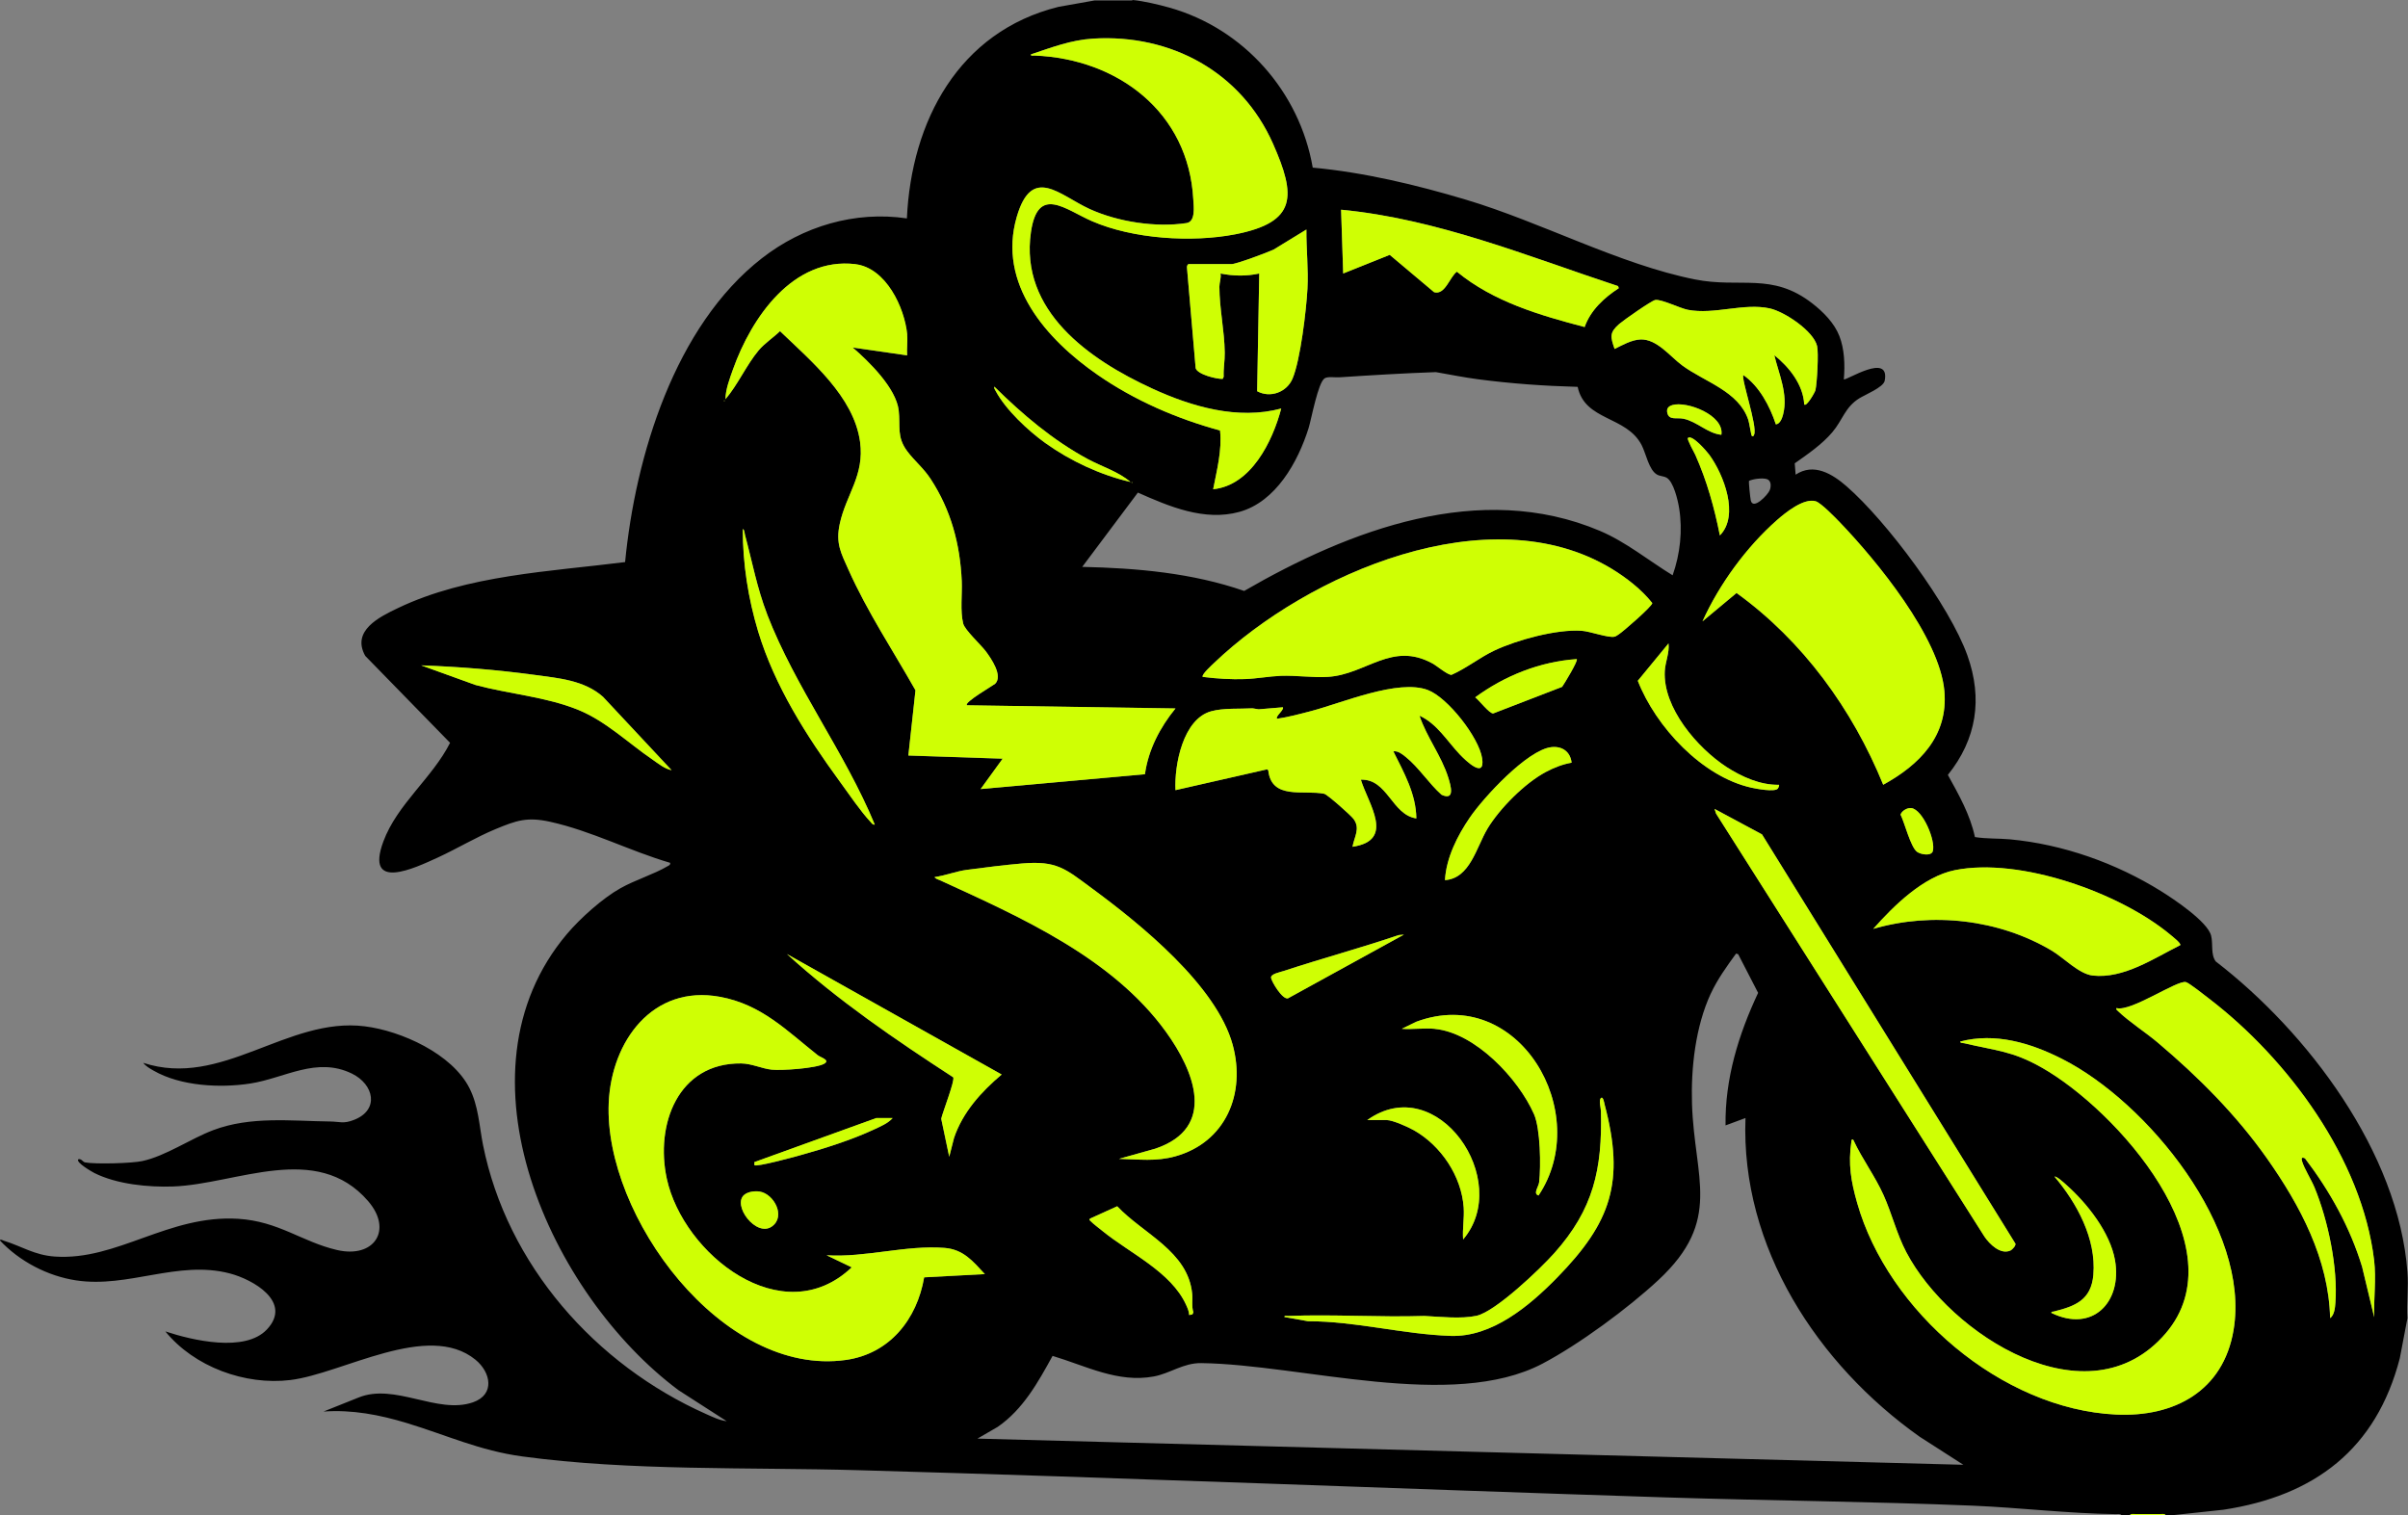 <svg xmlns="http://www.w3.org/2000/svg" id="Layer_2" data-name="Layer 2" viewBox="0 0 297.2 187.01"><rect x="0" y="0" width="297.2" height="187.01" fill="#808080" stroke="none"/><defs><style>      .cls-1 {        fill: #cfff04;      }    </style></defs><g id="Layer_2-2" data-name="Layer 2"><g><path d="M139.78,0c1.3.11,3.27.58,4.55.94,9.17,2.58,16.07,10.38,17.69,19.75,6.36.59,12.76,2.12,18.88,3.95,9.32,2.78,18.97,7.99,28.29,9.85,5.61,1.12,9.5-.92,14.49,2.96,1.35,1.05,2.71,2.41,3.34,4.03s.7,3.55.55,5.34c.21.24,5.75-3.42,5.04.19-.16.8-2.44,1.72-3.14,2.16-1.77,1.11-2.04,2.67-3.32,4.18s-3.05,2.72-4.64,3.84l.11,1.4c2.24-1.49,4.52-.1,6.27,1.42,4.96,4.31,12.73,14.73,14.93,20.89,1.91,5.35,1.14,10.33-2.41,14.75,1.35,2.45,2.75,4.9,3.34,7.67,1.42.23,2.87.15,4.31.28,6.56.61,13.12,2.94,18.68,6.41,1.54.96,5.73,3.75,6.16,5.48.26,1.04-.07,2.31.57,3.18,11.34,8.73,22.58,23.59,23.66,38.35.14,1.84-.1,3.83,0,5.69l-.94,4.94c-2.91,11.23-10.53,16.99-21.77,18.7l-6.25.67h-.91c-.13-.21-.49-.13-.71-.13-.99-.01-1.99-.01-2.98,0-.22,0-.58-.08-.71.13h-1.03c-.13-.21-.49-.13-.71-.13-5.86-.07-11.72-.79-17.58-1.04-12.64-.52-25.27-.62-37.9-1.02-33.24-1.07-66.45-2.42-99.7-3.36-13.51-.38-28.18.11-41.49-1.7-5.27-.72-9.3-2.62-14.24-4.12-3.37-1.02-6.73-1.67-10.28-1.42l4.3-1.72c4.5-1.85,9.76,2.11,14.15.58,2.74-.96,2.21-3.7.3-5.26-5.87-4.78-16.42,1.73-22.84,2.51-5.59.68-11.87-1.62-15.43-6,3.31,1.1,9.84,2.64,12.54-.25,3.17-3.38-1.71-6.16-4.6-6.91-6.4-1.67-12.51,1.84-18.96.86-3.51-.53-6.99-2.35-9.41-4.94.09-.18.35,0,.48.04,2.25.7,3.8,1.79,6.31,1.96,7.71.53,14-5.19,22.63-4.66,5.01.31,7.88,2.85,12.19,3.85,4.6,1.07,6.93-2.47,3.84-6.04-6.38-7.38-16.24-2.09-24.05-1.8-3.08.11-6.95-.27-9.73-1.66-.27-.14-2.35-1.32-1.98-1.7.41-.09.51.32.84.39,1.27.24,5.82.11,7.07-.17,2.89-.63,5.93-2.75,8.73-3.81,4.64-1.75,9.6-1.13,14.46-1.07,1.2.02,1.61.31,2.9-.19,3.2-1.23,2.49-4.39-.23-5.72-4.37-2.13-8.29.56-12.54,1.22-3.72.58-8.6.33-11.93-1.58-.44-.25-.99-.56-1.29-.97,9.7,3.19,17.76-5.7,27.33-4.51,4.52.56,10.79,3.4,12.93,7.63,1.12,2.22,1.2,4.61,1.67,6.99,2.97,14.84,13.88,27.16,27.54,33.24.79.35,1.69.79,2.54.88l-5.94-3.82c-15.79-11.76-28.3-39.14-13.78-56.31,1.64-1.94,4.4-4.42,6.62-5.66,1.79-1.01,4.09-1.7,5.82-2.72.18-.1.35-.16.3-.41-4.99-1.46-9.69-3.93-14.79-5.06-2.84-.63-4.16-.18-6.76.9-2.43,1.01-4.72,2.4-7.11,3.5-2.88,1.32-9.03,4.25-6.74-1.96,1.71-4.62,6.04-7.84,8.24-12.19l-10.47-10.73c-1.74-3.11,1.74-4.81,4.05-5.91,8.53-4.08,18.76-4.5,28.02-5.67,1.27-13.09,6.13-29.13,16.88-37.5,5.07-3.95,11.48-5.87,17.9-4.92.55-12.01,6.4-23.06,18.7-26.11l4.45-.79h4.66ZM127.69,6.85c10.27.4,19.02,6.99,19.59,17.78.05.89.3,2.73-.85,2.9-3.78.57-8.47-.15-11.95-1.74-3.72-1.7-7.11-5.48-8.99.97-2.41,8.28,3.67,15.13,9.98,19.5,4.56,3.16,9.76,5.41,15.11,6.87.26,2.45-.39,4.87-.85,7.25,4.68-.47,7.34-5.92,8.4-9.96-5.35,1.44-11.07-.23-15.95-2.48-7.73-3.55-16.35-9.57-14.94-19.3.85-5.84,4.23-2.79,7.53-1.35,5.05,2.2,12.32,2.67,17.7,1.62,7.63-1.49,7.49-4.75,4.65-11.17-3.93-8.87-12.6-13.56-22.2-12.98-2.75.17-5.12,1.09-7.69,1.95-.03.23.29.12.45.13ZM165.78,33.75l5.74-2.3,5.48,4.61c1.36.39,1.93-1.89,2.81-2.53,4.51,3.71,10.21,5.37,15.77,6.83.72-2.07,2.43-3.64,4.21-4.79l-.08-.26c-11.21-3.7-22.31-8.29-34.19-9.43l.26,7.89ZM146.5,33.04l1.07,12.4c.23.79,2.6,1.36,3.34,1.33l.12-.27c-.05-1.01.15-1.97.13-2.98-.03-2.7-.66-5.44-.66-8.14,0-.53.24-1.06.14-1.62,1.63.32,3.15.35,4.78,0l-.26,14.53c1.63.88,3.66.12,4.37-1.56.97-2.28,1.7-8.49,1.84-11.09.13-2.44-.15-4.87-.13-7.31l-4.05,2.48c-.75.35-4.59,1.79-5.19,1.79h-5.3c-.14.04-.23.29-.2.45ZM105.57,32.61c-7.7-.9-12.82,6.6-15.09,12.95-.41,1.15-.94,2.54-.94,3.72,1.52-1.78,2.6-4.24,4.08-6.01.72-.87,1.83-1.59,2.65-2.39,3.82,3.68,9.11,8.06,9.88,13.66.57,4.16-1.72,6.47-2.51,10.14-.51,2.39.14,3.55,1.08,5.65,2.32,5.19,5.48,9.95,8.27,14.88l-.88,8.05,11.64.39-2.72,3.75,20.28-1.83c.41-3.01,1.87-5.8,3.77-8.12l-25.73-.39c-.46-.32,3.32-2.5,3.48-2.66.97-.99-.49-3.1-1.16-4-.6-.8-2.59-2.63-2.79-3.42-.39-1.57-.11-3.62-.18-5.25-.2-4.54-1.33-8.77-3.83-12.59-.91-1.39-1.98-2.21-2.9-3.44-1.32-1.77-.83-3.06-1.05-5.03-.32-2.76-3.66-6.02-5.68-7.77l6.72.97c-.06-.82.08-1.72,0-2.52-.32-3.38-2.63-8.27-6.41-8.72ZM202.44,41.9c2.05-.09,3.67,2.09,5.19,3.21,2.75,2.03,6.97,3.17,8.15,6.72.12.35.35,1.9.43,1.97.16.15.23-.02.29-.16.43-1-1.63-6.93-1.33-7.34,1.96,1.36,3.27,3.83,4.01,6.08.53-.04.79-.8.9-1.24.63-2.48-.52-4.94-1.09-7.3,1.83,1.46,3.57,3.64,3.69,6.08.28.35,1.34-1.52,1.39-1.77.2-.93.4-4.59.2-5.44-.45-1.87-4.03-4.24-5.83-4.64-3.22-.71-6.86.8-10.12.17-.98-.19-3.31-1.35-4.03-1.21-.48.09-3.9,2.49-4.43,2.95-1.24,1.08-1.1,1.59-.58,3.1.95-.47,2.08-1.12,3.17-1.17ZM133.58,69.97c6.76.15,13.57.75,19.98,2.97,12.99-7.52,29.1-13.68,43.89-7.42,3.22,1.36,6.02,3.67,8.99,5.49.93-2.64,1.25-5.53.8-8.3-.15-.95-.69-3.28-1.55-3.75-.36-.2-.82-.18-1.17-.38-1.01-.55-1.38-2.65-1.91-3.65-1.88-3.62-7-2.95-7.89-7.18-4.12-.11-8.22-.4-12.31-.94-1.74-.23-3.47-.58-5.19-.88-3.97.14-7.95.38-11.9.64-.53.04-1.4-.13-1.82.12-.82.49-1.64,5.02-1.99,6.15-1.31,4.18-4.04,9.1-8.54,10.34-4.31,1.19-8.66-.66-12.53-2.38l-6.87,9.17ZM134.27,56.67c-4.31-2.32-8.09-5.53-11.55-8.95-.05.24.08.36.17.54,1.23,2.31,4,4.9,6.12,6.42,3.1,2.22,6.8,3.94,10.51,4.81-1.49-1.28-3.52-1.89-5.26-2.82ZM89.42,49.53v-.13c-.08.04-.08.09,0,.13ZM206.4,50.01c-.5.15-.73.44-.62.95.21.96,1.16.56,1.99.73,1.67.34,2.99,1.82,4.68,1.98.38-2.43-4.28-4.2-6.06-3.67ZM209.25,56.17c1.42,3.19,2.34,6.49,3.02,9.92,2.44-2.47.47-7.52-1.3-9.95-.29-.4-2.14-2.56-2.64-2.08-.15.15.79,1.8.93,2.11ZM215.87,59.35c-.07.1.15,2.12.21,2.4.26,1.28,2.12-.66,2.35-1.26.18-.47.19-1.2-.38-1.36s-1.64-.02-2.18.22ZM139.72,59.62v-.13c-.08.04-.08.09,0,.13ZM214.33,73.2c8.18,5.91,14.3,14.35,18.1,23.67,4.48-2.46,8.04-6.03,7.55-11.56-.58-6.62-8.36-16.1-12.91-20.84-.56-.58-2.31-2.39-2.97-2.59-1.46-.44-3.74,1.4-4.79,2.33-3.76,3.31-7.12,7.92-9.18,12.48l4.2-3.5ZM94.69,75.82c-1.27-3.3-1.83-6.44-2.74-9.81-.05-.19-.06-.66-.27-.7,0,4.28.67,8.56,1.9,12.64,2.04,6.73,5.96,12.88,10.07,18.51,1.08,1.48,2.59,3.71,3.8,4.99.15.16.26.37.51.33-3.71-8.98-9.79-16.89-13.29-25.96ZM153.69,83.81c1.43-.05,2.96-.34,4.39-.4,1.93-.07,3.97.25,5.82.13,4.74-.3,7.87-4.42,12.91-1.65.53.29,1.87,1.43,2.34,1.4,1.84-.81,3.49-2.15,5.29-3,2.8-1.32,7.69-2.65,10.76-2.44,1.07.07,3.3.91,4.07.73.15-.03.37-.19.51-.28.55-.35,4.15-3.48,4.15-3.87-1.33-1.68-3.21-3.14-5.06-4.26-15.06-9.08-37.43.6-49,11.63-.23.22-1.67,1.52-1.42,1.75,1.74.22,3.48.33,5.24.27ZM219.57,96.87c-2.3.05-4.61-.99-6.51-2.22-3.57-2.34-7.83-7.28-7.59-11.81.06-1.14.6-2.28.46-3.42l-3.79,4.61c2.21,5.67,7.94,11.86,14.04,13.2.64.14,2.79.54,3.22.13.07-.06.22-.42.16-.48ZM182.07,86.07c.46.33,1.77,2.05,2.23,1.99l8.5-3.28c.27-.38,2-3.23,1.81-3.42-4.54.31-8.9,2.05-12.54,4.72ZM58.68,84.54c4.15,1.12,8.71,1.45,12.7,3.08,3.42,1.4,6.13,4.07,9.14,6.12.71.49,1.52,1.16,2.37,1.32l-8.47-9.06c-2.31-2.05-5.49-2.3-8.42-2.7-4.64-.63-9.34-1.01-14.01-1.18l6.7,2.42ZM158.34,87.3l-2.99.25-.76-.12c-1.59.09-3.56-.06-5.09.36-3.5.95-4.57,6.64-4.42,9.74l11.3-2.57.15.11c.39,3.71,4.37,2.39,6.92,2.91.43.13,3.27,2.65,3.61,3.11.87,1.18.08,2.19-.13,3.43,5.32-.79,1.95-5.27,1.03-8.28,3.3-.13,3.82,4.34,6.85,4.78-.04-3.03-1.53-5.65-2.84-8.28.58-.09,1.12.36,1.55.71,1.61,1.3,2.84,3.27,4.4,4.65,1.72.79,1.12-1.18.83-2.12-.85-2.71-2.66-4.97-3.55-7.64,2.17.99,3.4,3.13,4.98,4.79.68.71,3.14,3.12,2.75.48-.38-2.56-4.23-7.5-6.7-8.44-3.68-1.39-10.57,1.6-14.45,2.61-1.38.36-2.76.73-4.17.94-.27-.28.89-1.08.71-1.42ZM183.57,102.31c1.52-2.52,4.61-5.63,7.21-7.02.99-.53,2.08-.96,3.19-1.15-.15-1.35-1.15-2.07-2.5-1.92-2.97.34-8.38,6.23-10.06,8.69-1.54,2.25-2.91,4.97-3.07,7.72,3.11-.2,3.89-4.07,5.25-6.33ZM234.57,100.55c.49.97,1.23,3.97,2.02,4.58.44.34,1.77.58,1.96-.07.38-1.25-1.22-5.14-2.66-5.32-.47-.06-1.17.33-1.32.81ZM211.62,99.85l.19.58,33.13,52.22c.63.92,1.98,2.26,3.21,1.7.18-.08.81-.69.55-.93l-31.23-50.44-5.85-3.14ZM116.03,108.66c9.94,4.55,21.27,9.57,27.86,18.69,3.52,4.86,6.33,11.85-1.3,14.43l-4.49,1.26c2.46.05,4.56.36,6.98-.32,6.21-1.75,8.7-7.75,7.05-13.77-2.01-7.33-11.43-14.93-17.4-19.32-3.24-2.39-4.3-3.42-8.59-3.05-2.23.19-4.62.5-6.84.79-1.28.17-2.66.71-3.96.89.07.2.49.32.69.41ZM267.86,115.37c-6.22-5.17-18.54-9.57-26.58-7.96-3.89.78-7.55,4.39-10.08,7.25,7.25-2.12,15.51-1.19,22.02,2.68,1.49.88,3.37,2.89,5.07,3.08,3.82.42,7.55-2.13,10.8-3.75.15-.21-1.02-1.11-1.23-1.29ZM172.62,115.42c-4.69,1.59-9.48,2.88-14.19,4.43-.44.15-1.64.36-1.56.85s1.38,2.68,2.08,2.53l14.32-7.87-.65.06ZM211.14,122.65c-1.88,4.07-2.45,9.15-2.31,13.61.29,9.2,3.78,14.35-4.13,21.72-3.73,3.48-9.85,7.99-14.35,10.35-11.13,5.83-29.75.08-42.09-.08-2.22-.03-3.82,1.27-5.86,1.65-4.43.82-8.38-1.31-12.49-2.54-1.8,3.27-3.63,6.59-6.77,8.76l-2.5,1.45,121.68,3.23-5.39-3.46c-12.6-8.93-22.1-23.39-21.5-39.34l-2.46.91c-.08-5.76,1.6-11.21,4.02-16.36l-2.46-4.77-.26-.08c-1.15,1.58-2.3,3.17-3.13,4.96ZM116.16,138.08l.99,4.7.59-2.32c1.07-3.18,3.36-5.7,5.88-7.83l-26.5-14.87c6.31,5.74,13.39,10.58,20.53,15.22.23.38-1.33,4.37-1.48,5.1ZM261.4,124.8c1.34,1.3,3.41,2.62,4.91,3.89,5.02,4.24,9.7,8.93,13.49,14.31,4.08,5.79,7.62,12.43,7.78,19.7.52-.37.61-1.28.65-1.87.33-4.35-.91-10.23-2.57-14.25-.4-.97-1.28-2.35-1.54-3.24-.12-.4-.04-.55.36-.36,3.07,4.03,5.57,8.52,7.05,13.39l1.49,6.21c-.07-2.36.27-4.68-.01-7.03-1.49-12.48-10.63-24.83-20.36-32.28-.48-.37-2.48-1.96-2.87-2.05-1.09-.27-6.76,3.69-8.56,3.21-.05.22.07.26.2.38ZM121.55,157.26c-1.48-1.6-2.66-3.05-4.98-3.23-4.78-.37-9.74,1.21-14.55.91l3.1,1.49c-8.54,8.11-20.8-1.63-22.82-10.93-1.45-6.66,1.35-14.33,9.18-14.24,1.31.02,2.55.64,3.76.77s5.47-.16,6.48-.73c.8-.46-.44-.77-.8-1.06-3.82-3.02-6.93-6.26-12.06-7.2-8.31-1.53-13.4,5.48-13.73,13.09-.61,13.94,14.03,33.89,29.27,31.73,5.4-.76,8.77-5.01,9.66-10.19l7.49-.4ZM189.33,137.52c.79,1.8.87,6.42.63,8.43-.06.52-.79,1.39-.07,1.61,6.81-10.17-2.46-26.15-15.1-21.44l-1.78.87c1.31.09,2.78-.12,4.07,0,4.99.48,10.31,6.14,12.24,10.52ZM242.44,128.77c3.9.93,5.88.92,9.55,3,9.21,5.21,24.43,22.16,15.3,32.81-9.55,11.14-26.66.17-32.01-10.02-1.18-2.25-1.77-4.73-2.8-7.03-1.06-2.37-2.64-4.46-3.73-6.81-.2-.2-.23.02-.25.19-.41,2.79-.05,4.88.71,7.56,3.8,13.39,17.83,25.45,31.93,26.13,7.23.35,13.27-2.92,14.53-10.43,2.11-12.5-10.6-28.13-21.19-33.48-3.85-1.95-8.23-3.27-12.55-2.13-.02.2.34.18.5.21ZM197.59,137.15c.18,7.18-.93,12.12-5.76,17.53-1.72,1.93-7.25,7.22-9.6,7.73-1.91.41-4.47.12-6.43.02-5.57.18-11.26-.22-16.82,0-.16,0-.48-.1-.45.13l2.91.52c5.9,0,11.71,1.61,17.59,1.81,5.12.18,9.72-3.69,13.13-7.17,6.71-6.86,8.41-11.85,5.88-21.41-.03-.12-.17-1.04-.45-.77s0,1.25,0,1.61ZM171.14,138.25c.75,0,2.68.87,3.38,1.27,3.34,1.9,5.86,5.65,6.13,9.52.09,1.33-.17,2.64-.07,3.95,6.19-7.26-3.19-20.92-11.83-14.74h2.39ZM93.11,143.44v.38c.24.26,4.87-1,5.58-1.2,2.99-.83,6.41-1.9,9.2-3.21.77-.36,1.73-.76,2.28-1.4h-2s-15.06,5.44-15.06,5.44ZM258.37,157.33c-.27,3.15-2.26,3.89-4.9,4.55-.13.03-.32-.02-.28.17,5.06,2.48,8.75-1.32,7.85-6.5-.6-3.43-3.43-7.01-5.98-9.28-.22-.2-1.29-1.19-1.49-1.03,2.76,3.25,5.17,7.69,4.79,12.1ZM91.89,147.45c-1.61,1.25,1.45,5.35,3.4,3.92,1.72-1.26.22-4-1.51-4.29-.58-.1-1.42,0-1.89.37ZM147.16,162.25l.13-.26c-.24-.75-.07-1.54-.15-2.31-.52-5.25-6.05-7.38-9.25-10.79l-3.35,1.52c-.17.17-.03.21.07.32.28.3,1.1.92,1.48,1.23,3.35,2.73,8.44,5.01,10.3,9.1.17.38.38.82.37,1.25l.39-.06Z"></path><path class="cls-1" d="M262.89,187.01h4.4c-.13-.21-.49-.13-.71-.13-.99-.01-1.99-.01-2.98,0-.22,0-.58-.08-.71.13Z"></path><path class="cls-1" d="M111.98,41.32c-.32-3.38-2.63-8.27-6.41-8.72-7.7-.9-12.82,6.6-15.09,12.95-.41,1.15-.94,2.54-.94,3.72,1.52-1.78,2.6-4.24,4.08-6.01.72-.87,1.83-1.59,2.65-2.39,3.82,3.68,9.11,8.06,9.88,13.66.57,4.16-1.72,6.47-2.51,10.14-.51,2.39.14,3.55,1.08,5.65,2.32,5.19,5.48,9.95,8.27,14.88l-.88,8.05,11.64.39-2.72,3.75,20.28-1.83c.41-3.01,1.87-5.8,3.77-8.12l-25.73-.39c-.46-.32,3.32-2.5,3.48-2.66.97-.99-.49-3.1-1.16-4-.6-.8-2.59-2.63-2.79-3.42-.39-1.57-.11-3.62-.18-5.25-.2-4.54-1.33-8.77-3.83-12.59-.91-1.39-1.98-2.21-2.9-3.44-1.32-1.77-.83-3.06-1.05-5.03-.32-2.76-3.66-6.02-5.68-7.77l6.72.97c-.06-.82.08-1.72,0-2.52Z"></path><path class="cls-1" d="M114.06,157.66l7.49-.4c-1.48-1.6-2.66-3.05-4.98-3.23-4.78-.37-9.74,1.21-14.55.91l3.1,1.49c-8.54,8.11-20.8-1.63-22.82-10.93-1.45-6.66,1.35-14.33,9.18-14.24,1.31.02,2.55.64,3.76.77s5.47-.16,6.48-.73c.8-.46-.44-.77-.8-1.06-3.82-3.02-6.93-6.26-12.06-7.2-8.31-1.53-13.4,5.48-13.73,13.09-.61,13.94,14.03,33.89,29.27,31.73,5.4-.76,8.77-5.01,9.66-10.19Z"></path><path class="cls-1" d="M148.45,83.55c1.74.22,3.48.33,5.24.27,1.43-.05,2.96-.34,4.39-.4,1.93-.07,3.97.25,5.82.13,4.74-.3,7.87-4.42,12.91-1.65.53.29,1.87,1.43,2.34,1.4,1.84-.81,3.49-2.15,5.29-3,2.8-1.32,7.69-2.65,10.76-2.44,1.07.07,3.3.91,4.07.73.15-.03.37-.19.51-.28.55-.35,4.15-3.48,4.15-3.87-1.33-1.68-3.21-3.14-5.06-4.26-15.06-9.08-37.43.6-49,11.63-.23.22-1.67,1.52-1.42,1.75Z"></path><path class="cls-1" d="M210.13,76.69l4.2-3.5c8.18,5.91,14.3,14.35,18.1,23.67,4.48-2.46,8.04-6.03,7.55-11.56-.58-6.62-8.36-16.1-12.91-20.84-.56-.58-2.31-2.39-2.97-2.59-1.46-.44-3.74,1.4-4.79,2.33-3.76,3.31-7.12,7.92-9.18,12.48Z"></path><path class="cls-1" d="M127.24,6.73c-.03.23.29.12.45.13,10.27.4,19.02,6.99,19.59,17.78.05.89.3,2.73-.85,2.9-3.78.57-8.47-.15-11.95-1.74-3.72-1.7-7.11-5.48-8.99.97-2.41,8.28,3.67,15.13,9.98,19.5,4.56,3.16,9.76,5.41,15.11,6.87.26,2.45-.39,4.87-.85,7.25,4.68-.47,7.34-5.92,8.4-9.96-5.35,1.44-11.07-.23-15.95-2.48-7.73-3.55-16.35-9.57-14.94-19.3.85-5.84,4.23-2.79,7.53-1.35,5.05,2.2,12.32,2.67,17.7,1.62,7.63-1.49,7.49-4.75,4.65-11.17-3.93-8.87-12.6-13.56-22.2-12.98-2.75.17-5.12,1.09-7.69,1.95Z"></path><path class="cls-1" d="M241.94,128.56c-.02.2.34.18.5.21,3.9.93,5.88.92,9.55,3,9.21,5.21,24.43,22.16,15.3,32.81-9.55,11.14-26.66.17-32.01-10.02-1.18-2.25-1.77-4.73-2.8-7.03-1.06-2.37-2.64-4.46-3.73-6.81-.2-.2-.23.02-.25.19-.41,2.79-.05,4.88.71,7.56,3.8,13.39,17.83,25.45,31.93,26.13,7.23.35,13.27-2.92,14.53-10.43,2.11-12.5-10.6-28.13-21.19-33.48-3.85-1.95-8.23-3.27-12.55-2.13Z"></path><path class="cls-1" d="M157.63,88.72c-.27-.28.89-1.08.71-1.42l-2.99.25-.76-.12c-1.59.09-3.56-.06-5.09.36-3.5.95-4.57,6.64-4.42,9.74l11.3-2.57.15.11c.39,3.71,4.37,2.39,6.92,2.91.43.13,3.27,2.65,3.61,3.11.87,1.18.08,2.19-.13,3.43,5.32-.79,1.95-5.27,1.03-8.28,3.3-.13,3.82,4.34,6.85,4.78-.04-3.03-1.53-5.65-2.84-8.28.58-.09,1.12.36,1.55.71,1.61,1.3,2.84,3.27,4.4,4.65,1.72.79,1.12-1.18.83-2.12-.85-2.71-2.66-4.97-3.55-7.64,2.17.99,3.4,3.13,4.98,4.79.68.71,3.14,3.12,2.75.48-.38-2.56-4.23-7.5-6.7-8.44-3.68-1.39-10.57,1.6-14.45,2.61-1.38.36-2.76.73-4.17.94Z"></path><path class="cls-1" d="M115.35,108.25c.07.2.49.32.69.41,9.94,4.55,21.27,9.57,27.86,18.69,3.52,4.86,6.33,11.85-1.3,14.43l-4.49,1.26c2.46.05,4.56.36,6.98-.32,6.21-1.75,8.7-7.75,7.05-13.77-2.01-7.33-11.43-14.93-17.4-19.32-3.24-2.39-4.3-3.42-8.59-3.05-2.23.19-4.62.5-6.84.79-1.28.17-2.66.71-3.96.89Z"></path><path class="cls-1" d="M261.21,124.42c-.05.22.07.26.2.38,1.34,1.3,3.41,2.62,4.91,3.89,5.02,4.24,9.7,8.93,13.49,14.31,4.08,5.79,7.62,12.43,7.78,19.7.52-.37.61-1.28.65-1.87.33-4.35-.91-10.23-2.57-14.25-.4-.97-1.28-2.35-1.54-3.24-.12-.4-.04-.55.36-.36,3.07,4.03,5.57,8.52,7.05,13.39l1.49,6.21c-.07-2.36.27-4.68-.01-7.03-1.49-12.48-10.63-24.83-20.36-32.28-.48-.37-2.48-1.96-2.87-2.05-1.09-.27-6.76,3.69-8.56,3.21Z"></path><path class="cls-1" d="M165.52,25.87l.26,7.89,5.74-2.3,5.48,4.61c1.36.39,1.93-1.89,2.81-2.53,4.51,3.71,10.21,5.37,15.77,6.83.72-2.07,2.43-3.64,4.21-4.79l-.08-.26c-11.21-3.7-22.31-8.29-34.19-9.43Z"></path><path class="cls-1" d="M199.27,43.07c.95-.47,2.08-1.12,3.17-1.17,2.05-.09,3.67,2.09,5.19,3.21,2.75,2.03,6.97,3.17,8.15,6.72.12.35.35,1.9.43,1.97.16.15.23-.02.29-.16.43-1-1.63-6.93-1.33-7.34,1.96,1.36,3.27,3.83,4.01,6.08.53-.04.79-.8.9-1.24.63-2.48-.52-4.94-1.09-7.3,1.83,1.46,3.57,3.64,3.69,6.08.28.35,1.34-1.52,1.39-1.77.2-.93.4-4.59.2-5.44-.45-1.87-4.03-4.24-5.83-4.64-3.22-.71-6.86.8-10.12.17-.98-.19-3.31-1.35-4.03-1.21-.48.09-3.9,2.49-4.43,2.95-1.24,1.08-1.1,1.59-.58,3.1Z"></path><path class="cls-1" d="M217.46,102.99l-5.85-3.14.19.58,33.13,52.22c.63.92,1.98,2.26,3.21,1.7.18-.08.81-.69.55-.93l-31.23-50.44Z"></path><path class="cls-1" d="M146.7,32.59c-.14.04-.23.29-.2.45l1.07,12.4c.23.79,2.6,1.36,3.34,1.33l.12-.27c-.05-1.01.15-1.97.13-2.98-.03-2.7-.66-5.44-.66-8.14,0-.53.24-1.06.14-1.62,1.63.32,3.15.35,4.78,0l-.26,14.53c1.63.88,3.66.12,4.37-1.56.97-2.28,1.7-8.49,1.84-11.09.13-2.44-.15-4.87-.13-7.31l-4.05,2.48c-.75.35-4.59,1.79-5.19,1.79h-5.3Z"></path><path class="cls-1" d="M197.59,135.54c-.3.27,0,1.25,0,1.61.18,7.18-.93,12.12-5.76,17.53-1.72,1.93-7.25,7.22-9.6,7.73-1.91.41-4.47.12-6.43.02-5.57.18-11.26-.22-16.82,0-.16,0-.48-.1-.45.13l2.91.52c5.9,0,11.71,1.61,17.59,1.81,5.12.18,9.72-3.69,13.13-7.17,6.71-6.86,8.41-11.85,5.88-21.41-.03-.12-.17-1.04-.45-.77Z"></path><path class="cls-1" d="M117.65,132.98c.23.38-1.33,4.37-1.48,5.1l.99,4.7.59-2.32c1.07-3.18,3.36-5.7,5.88-7.83l-26.5-14.87c6.31,5.74,13.39,10.58,20.53,15.22Z"></path><path class="cls-1" d="M177.09,127c4.99.48,10.31,6.14,12.24,10.52.79,1.8.87,6.42.63,8.43-.06.52-.79,1.39-.07,1.61,6.81-10.17-2.46-26.15-15.1-21.44l-1.78.87c1.31.09,2.78-.12,4.07,0Z"></path><path class="cls-1" d="M51.98,82.13l6.7,2.42c4.15,1.12,8.71,1.45,12.7,3.08,3.42,1.4,6.13,4.07,9.14,6.12.71.49,1.52,1.16,2.37,1.32l-8.47-9.06c-2.31-2.05-5.49-2.3-8.42-2.7-4.64-.63-9.34-1.01-14.01-1.18Z"></path><path class="cls-1" d="M107.97,101.78c-3.71-8.98-9.79-16.89-13.29-25.96-1.27-3.3-1.83-6.44-2.74-9.81-.05-.19-.06-.66-.27-.7,0,4.28.67,8.56,1.9,12.64,2.04,6.73,5.96,12.88,10.07,18.51,1.08,1.48,2.59,3.71,3.8,4.99.15.16.26.37.51.33Z"></path><path class="cls-1" d="M178.32,108.64c3.11-.2,3.89-4.07,5.25-6.33,1.52-2.52,4.61-5.63,7.21-7.02.99-.53,2.08-.96,3.19-1.15-.15-1.35-1.15-2.07-2.5-1.92-2.97.34-8.38,6.23-10.06,8.69-1.54,2.25-2.91,4.97-3.07,7.72Z"></path><path class="cls-1" d="M168.75,138.25h2.39c.75,0,2.68.87,3.38,1.27,3.34,1.9,5.86,5.65,6.13,9.52.09,1.33-.17,2.64-.07,3.95,6.19-7.26-3.19-20.92-11.83-14.74Z"></path><path class="cls-1" d="M146.77,162.31l.39-.06.13-.26c-.24-.75-.07-1.54-.15-2.31-.52-5.25-6.05-7.38-9.25-10.79l-3.35,1.52c-.17.17-.03.21.07.32.28.3,1.1.92,1.48,1.23,3.35,2.73,8.44,5.01,10.3,9.1.17.38.38.82.37,1.25Z"></path><path class="cls-1" d="M219.41,97.35c.07-.06.22-.42.16-.48-2.3.05-4.61-.99-6.51-2.22-3.57-2.34-7.83-7.28-7.59-11.81.06-1.14.6-2.28.46-3.42l-3.79,4.61c2.21,5.67,7.94,11.86,14.04,13.2.64.14,2.79.54,3.22.13Z"></path><path class="cls-1" d="M253.58,145.24c2.76,3.25,5.17,7.69,4.79,12.1-.27,3.15-2.26,3.89-4.9,4.55-.13.03-.32-.02-.28.17,5.06,2.48,8.75-1.32,7.85-6.5-.6-3.43-3.43-7.01-5.98-9.28-.22-.2-1.29-1.19-1.49-1.03Z"></path><path class="cls-1" d="M194.61,81.35c-4.54.31-8.9,2.05-12.54,4.72.46.33,1.77,2.05,2.23,1.99l8.5-3.28c.27-.38,2-3.23,1.81-3.42Z"></path><path class="cls-1" d="M173.28,115.36l-.65.06c-4.69,1.59-9.48,2.88-14.19,4.43-.44.15-1.64.36-1.56.85s1.38,2.68,2.08,2.53l14.32-7.87Z"></path><path class="cls-1" d="M208.32,54.06c-.15.15.79,1.8.93,2.11,1.42,3.19,2.34,6.49,3.02,9.92,2.44-2.47.47-7.52-1.3-9.95-.29-.4-2.14-2.56-2.64-2.08Z"></path><path class="cls-1" d="M108.17,137.99l-15.06,5.44v.38c.24.26,4.87-1,5.58-1.2,2.99-.83,6.41-1.9,9.2-3.21.77-.36,1.73-.76,2.28-1.4h-2Z"></path><path class="cls-1" d="M139.53,59.49c-1.49-1.28-3.52-1.89-5.26-2.82-4.31-2.32-8.09-5.53-11.55-8.95-.05.24.08.36.17.54,1.23,2.31,4,4.9,6.12,6.42,3.1,2.22,6.8,3.94,10.51,4.81Z"></path><path class="cls-1" d="M93.78,147.08c-.58-.1-1.42,0-1.89.37-1.61,1.25,1.45,5.35,3.4,3.92,1.72-1.26.22-4-1.51-4.29Z"></path><path class="cls-1" d="M235.89,99.74c-.47-.06-1.17.33-1.32.81.49.97,1.23,3.97,2.02,4.58.44.34,1.77.58,1.96-.07.38-1.25-1.22-5.14-2.66-5.32Z"></path><path class="cls-1" d="M212.46,53.67c.38-2.43-4.28-4.2-6.06-3.67-.5.15-.73.44-.62.95.21.96,1.16.56,1.99.73,1.67.34,2.99,1.82,4.68,1.98Z"></path><path class="cls-1" d="M269.09,116.65c.15-.21-1.02-1.11-1.23-1.29-6.22-5.17-18.54-9.57-26.58-7.96-3.89.78-7.55,4.39-10.08,7.25,7.25-2.12,15.51-1.19,22.02,2.68,1.49.88,3.37,2.89,5.07,3.08,3.82.42,7.55-2.13,10.8-3.75Z"></path><path class="cls-1" d="M139.72,59.49c-.08.04-.08.09,0,.13v-.13Z"></path><path class="cls-1" d="M89.42,49.4c-.08.04-.08.09,0,.13v-.13Z"></path></g></g></svg>